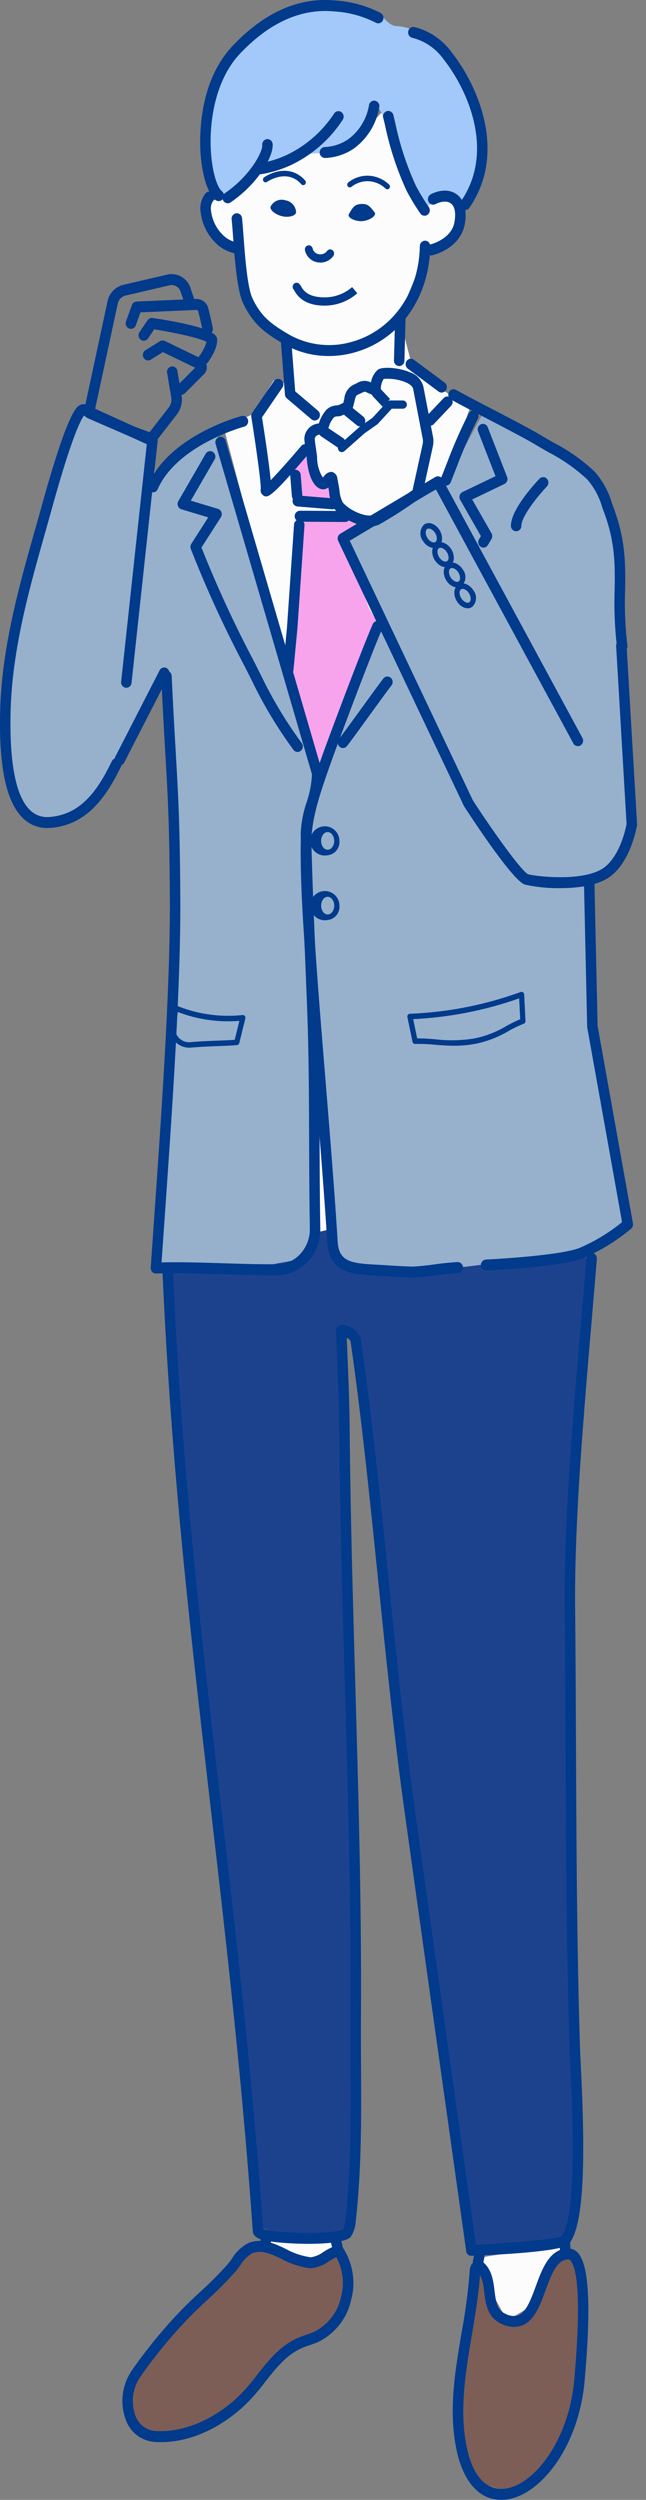 <svg xmlns="http://www.w3.org/2000/svg" width="111.893" height="432.379" viewBox="0 0 111.893 432.379">
  <rect x="0" y="0" width="111.893" height="432.379" fill="#808080" stroke="none"/>
  <g id="グループ_600" data-name="グループ 600" transform="translate(0)">
    <path id="パス_5085" data-name="パス 5085" d="M1130.18,265.309l.279,39.792s11.99,1.755,11.99.878S1130.18,265.309,1130.18,265.309Z" transform="translate(-1075.801 -92.149)" fill="#fcfcfc"/>
    <path id="パス_5086" data-name="パス 5086" d="M1101.38,51.406l.281,4.389,4.179,3.511,3.067,12,6.415,4.1.837,7.9-3.348-.878-3.623,5.852-5.022,2.341,10.6,40.085,5.77,18.579,9.84-25.894-5.725-13.9,18.275-10.972,3.9-11.412-5.578-3.511-4.741-4.682-1.949-7.607,4.741-11.411,5.016-2.341,1.617-5.245-3.444-1.878-3.751.978-7.278-15.269-4.984,5.321-5.022,1.463-4.026.433-6.85,1.615-6.46,6.092Z" transform="translate(-1065.403 -16.641)" fill="#fcfcfc"/>
    <path id="パス_5106" data-name="パス 5106" d="M1126.94,124.364l-2.23,2.779.7,5.12,6.134.585.141-4.535-2.652-.293Z" transform="translate(-1073.826 -45.71)" fill="#f7a4ed"/>
    <path id="パス_5107" data-name="パス 5107" d="M1126.14,141.091l8.364.2h2.045l-3.763,2.779,4.7,12.435,2.134,3.511-10.946,23.846-4.76-17.019,1.859-23.6Z" transform="translate(-1073.537 -51.222)" fill="#f7a4ed"/>
    <path id="パス_5108" data-name="パス 5108" d="M1090.02,330.3l31.508-7.168,22.792,3.072,17.636,2.048,2.511,1.316-3.348,43.45-1.252,17.555v63.638l1.668,33.356-2.089,10.533-16.728,2.633-13.38-96.994-.422-14.044-6.275-47.4-.837-.219-1.252,1.975.415,39.939,2.1,33.355V472.2l-1.259,22.822-1.252,2.195-8.224,1.024-6.415-1.9-3.764-37.744-2.511-30.283-5.853-51.788-2.511-20.628V334.831Z" transform="translate(-1061.302 -111.2)" fill="#1c428e"/>
    <path id="パス_5109" data-name="パス 5109" d="M1083.3,116.419l-10.319,8.339-1.048-6.291-12.057-5.34-11.15,36.208-1.259,19.75v7.022l2.933,7.022,5.016,1.317,6.69-3.511,12.965-22.822,1.674,32.039-2.511,62.321-1.252,9.217,14.287.073,9.968-1.828,1.955-2.048,1.393-4.974-1.252-53.1,4.6,55.3.837,5.266,5.853,1.317,15.962-.585,17.15-2.195,6.409-1.609,3.559-3.511-5.022-35.111v-23.7l4.6-6.145,2.089-6.583-2.5-49.593-3.348-7.9-20.077-10.972-6.69,12.289-17.565,8.778,6.831,15.946-10.946,23.846Z" transform="translate(-1045.94 -42.008)" fill="#97b1cc"/>
    <path id="パス_5110" data-name="パス 5110" d="M1101.456,585.6l9.9,3.438,3.764-2.268,2.786,3.8-1.112,7.9-4.46,3.219-3.559.951-10.946,12.215-11.431,4.389-4.735-1.463-2.441-5.413,5.227-8.924,8.92-8.192,4.741-6.437Z" transform="translate(-1057.403 -197.68)" fill="#7c5e56"/>
    <path id="パス_5111" data-name="パス 5111" d="M1173.46,591.363l2.786,7.681,3.9.878,3.348-3.219,2.99-7.754,3.419-.732,1.393,2.926-1.112,16.97-.281,9.07-4.741,8.485-6.2,4.023-5.994-1.755-2.927-5.925-.281-10.533,2.3-17.629Z" transform="translate(-1090.09 -198.543)" fill="#7c5e56"/>
    <path id="パス_5112" data-name="パス 5112" d="M1130.286,25.2l-2.516,6.475-5.006,2.207-5.512.382-7.008,2.561-6.3,5.146-2.411-4.995-.649-12.3,5.583-8.911,6.3-5.146,7.377-2.075L1130,9.562c1.335.137,2.205,2.315,3.785,2.5a9.183,9.183,0,0,1,5.765,2.4c1.216,1.057,3.946,3.06,4.588,4.565l4.715,11.007-.886,8.287-2.207,4.893-3.447-1.878-2.781,1.733-1.286.879-6.96-16.9Z" transform="translate(-1065.223 -7.551)" fill="#a2c9f9"/>
    <path id="パス_5129" data-name="パス 5129" d="M1175.27,588.232l1.674,5.461,2.978,5.462,4.46-2.731,3.156-8,2.607-1.171v-1.365Z" transform="translate(-1092.079 -197.777)" fill="#fcfcfc"/>
    <path id="パス_5130" data-name="パス 5130" d="M1116.8,583.855l.933,2.73,7.188,1.877,4.517-2.462v-1.951Z" transform="translate(-1070.97 -197.105)" fill="#fcfcfc"/>
    <path id="パス_5316" data-name="パス 5316" d="M1152.778,97.081h-.026a.932.932,0,0,1-.88-.976l.186-7.071a.92.92,0,0,1,.93-.924.932.932,0,0,1,.881.976l-.186,7.071A.922.922,0,0,1,1152.778,97.081Z" transform="translate(-1083.632 -33.765)" fill="#023a8c"/>
    <path id="パス_5317" data-name="パス 5317" d="M1127.085,108.506a.877.877,0,0,1-.569-.211l-4.25-3.612a.963.963,0,0,1-.333-.662l-.676-8.774a.938.938,0,0,1,.83-1.024.928.928,0,0,1,.976.871l.645,8.368,3.948,3.356a.983.983,0,0,1,.134,1.336A.894.894,0,0,1,1127.085,108.506Z" transform="translate(-1072.578 -35.778)" fill="#023a8c"/>
    <path id="パス_5318" data-name="パス 5318" d="M1161.262,105.451a.871.871,0,0,1-.522-.174l-5.321-3.95A.981.981,0,0,1,1155.2,100a.878.878,0,0,1,1.262-.227l5.321,3.95a.981.981,0,0,1,.217,1.325A.89.89,0,0,1,1161.262,105.451Z" transform="translate(-1084.774 -37.551)" fill="#023a8c"/>
    <path id="パス_5319" data-name="パス 5319" d="M1134.66,120.273" transform="translate(-1077.418 -44.363)" fill="none" stroke="#023a8c" stroke-linecap="round" stroke-linejoin="round" stroke-miterlimit="10" stroke-width="2.835"/>
    <path id="パス_5320" data-name="パス 5320" d="M1161.138,114.391a.88.88,0,0,1-.638-.276.983.983,0,0,1,0-1.344l3-3.165a.873.873,0,0,1,1.281,0,.983.983,0,0,1,0,1.344l-3,3.165A.893.893,0,0,1,1161.138,114.391Z" transform="translate(-1086.65 -40.755)" fill="#023a8c"/>
    <path id="パス_5321" data-name="パス 5321" d="M1115.755,125.124a.859.859,0,0,1-.4-.123,1.052,1.052,0,0,1-.533-1.142c.1-.8-.752-6.983-1.627-12.49a.989.989,0,0,1,.158-.711l3.751-5.479a.881.881,0,0,1,1.265-.217.982.982,0,0,1,.207,1.327l-3.532,5.158c.378,2.4,1.22,7.885,1.5,10.868,1.277-1.3,3.4-3.686,5.281-5.909a.875.875,0,0,1,1.278-.08.981.981,0,0,1,.076,1.341C1117.767,124.056,1116.426,125.124,1115.755,125.124Z" transform="translate(-1069.663 -39.258)" fill="#023a8c"/>
    <path id="パス_5322" data-name="パス 5322" d="M1184.479,139.507a.928.928,0,0,1-.906-.95c0-2.811,4.116-7.274,4.942-8.14a.874.874,0,0,1,1.281,0,.983.983,0,0,1,0,1.344c-1.705,1.792-4.412,5.221-4.412,6.8A.928.928,0,0,1,1184.479,139.507Z" transform="translate(-1095.077 -47.613)" fill="#023a8c"/>
    <path id="パス_5323" data-name="パス 5323" d="M1196.719,152.808a.922.922,0,0,1-.9-.823,64.177,64.177,0,0,1-.406-9.733c.065-4.425.121-8.247-1.85-13.546l-.282-.768a12.71,12.71,0,0,0-2.591-4.853,30.141,30.141,0,0,0-6.771-4.743c-.663-.38-1.319-.758-1.956-1.14-1.872-1.125-5.344-2.93-8.7-4.677-2.442-1.27-4.748-2.469-6.176-3.273a.974.974,0,0,1-.37-1.287.885.885,0,0,1,1.226-.388c1.4.791,3.7,1.983,6.124,3.245,3.382,1.759,6.879,3.577,8.8,4.731.626.376,1.272.746,1.925,1.121a31.491,31.491,0,0,1,7.172,5.056,14.378,14.378,0,0,1,3.013,5.529l.277.756c2.1,5.647,2.04,9.834,1.974,14.267a61.727,61.727,0,0,0,.389,9.448.916.916,0,0,1-.9,1.078Z" transform="translate(-1088.954 -40.142)" fill="#023a8c"/>
    <path id="パス_5324" data-name="パス 5324" d="M1217.21,209.206" transform="translate(-1107.221 -73.664)" fill="none" stroke="#023a8c" stroke-linecap="round" stroke-linejoin="round" stroke-miterlimit="10" stroke-width="2.835"/>
    <path id="パス_5325" data-name="パス 5325" d="M1086.019,127.567a.866.866,0,0,1-.381-.089.969.969,0,0,1-.44-1.262c3.764-8.507,15.683-11.728,16.188-11.861a.9.9,0,0,1,1.1.691.955.955,0,0,1-.658,1.153c-.116.03-11.589,3.138-14.986,10.817A.913.913,0,0,1,1086.019,127.567Z" transform="translate(-1059.53 -42.404)" fill="#023a8c"/>
    <path id="パス_5326" data-name="パス 5326" d="M1106.748,264.754c-2.826,0-5.663-.089-8.419-.175-3.79-.12-7.71-.243-11.466-.123a.917.917,0,0,1-.68-.292.98.98,0,0,1-.25-.725c.187-2.759.4-5.761.619-8.929,1.237-17.669,2.776-39.658,2.694-54.782-.07-12.926-.337-17.532-.781-25.165-.206-3.55-.44-7.574-.715-13.369a.935.935,0,0,1,.86-1,.924.924,0,0,1,.95.9c.275,5.785.508,9.8.713,13.349.445,7.665.714,12.291.784,25.27.083,15.2-1.459,37.229-2.7,54.931-.194,2.772-.38,5.415-.547,7.881,3.5-.073,7.091.04,10.574.149,3.114.1,6.335.2,9.506.17a5.429,5.429,0,0,0,3.95-1.786,6.275,6.275,0,0,0,1.652-4.409c-.089-5.043-.106-10.082-.123-14.955-.026-7.522-.052-15.3-.346-23.112-.138-3.672-.277-6.959-.41-10.128-.267-6.361-.519-12.37-.706-20.021A19.016,19.016,0,0,1,1112.92,183a17.909,17.909,0,0,0,.944-4.885l-16.694-57.154a.96.96,0,0,1,.6-1.187.9.9,0,0,1,1.132.63l16.73,57.274a.984.984,0,0,1,.039.237,18.577,18.577,0,0,1-1.015,5.63,17.383,17.383,0,0,0-.936,4.847c.187,7.633.439,13.634.705,19.987.133,3.172.272,6.462.41,10.137.3,7.846.322,15.641.348,23.179.017,4.867.034,9.9.122,14.927a8.214,8.214,0,0,1-2.164,5.769,7.188,7.188,0,0,1-5.232,2.361C1107.521,264.753,1107.131,264.754,1106.748,264.754Z" transform="translate(-1059.825 -44.184)" fill="#023a8c"/>
    <path id="パス_5327" data-name="パス 5327" d="M1146.087,280.8c-.849,0-2.819-.094-4.888-.237-.52-.036-1.032-.062-1.533-.088-4.008-.209-8.153-.426-8.481-5.746-.521-8.446-1.346-18.559-2.143-28.34-.616-7.555-1.2-14.69-1.621-20.791-.491-7.079-.892-13.44-.838-19.586.042-4.9,1.41-8.967,3.821-15.726,1.079-3.025,6.788-18.247,8.658-22.495a.889.889,0,0,1,1.2-.464.971.971,0,0,1,.442,1.262c-1.815,4.121-7.565,19.447-8.607,22.364-2.34,6.558-3.666,10.492-3.707,15.076-.053,6.075.346,12.394.835,19.431.422,6.089,1,13.219,1.618,20.767.8,9.791,1.624,19.914,2.146,28.379.215,3.475,2.348,3.739,6.764,3.971.51.026,1.033.054,1.562.091,2.8.192,4.693.249,4.968.229,1.957-.157,2.774-.272,3.562-.384.868-.123,1.688-.237,3.833-.392a.951.951,0,0,1,.124,1.9c-2.086.15-2.877.262-3.715.38-.814.115-1.657.234-3.666.395C1146.349,280.793,1146.234,280.8,1146.087,280.8Z" transform="translate(-1074.5 -59.836)" fill="#023a8c"/>
    <path id="パス_5328" data-name="パス 5328" d="M1165.428,125.948a.865.865,0,0,1-.349-.074.968.968,0,0,1-.486-1.243c.482-1.211.849-2.151,1.159-2.948a83.933,83.933,0,0,1,3.622-8.2.885.885,0,0,1,1.218-.414.972.972,0,0,1,.394,1.278,81.532,81.532,0,0,0-3.557,8.054c-.312.8-.68,1.746-1.165,2.963A.9.9,0,0,1,1165.428,125.948Z" transform="translate(-1088.199 -41.954)" fill="#023a8c"/>
    <path id="パス_5329" data-name="パス 5329" d="M1122.687,168.019a.836.836,0,0,1-.091,0,.94.94,0,0,1-.812-1.04l.7-7.315,1.212-17.694a.907.907,0,1,1,1.807.137l-1.213,17.72-.7,7.341A.92.92,0,0,1,1122.687,168.019Z" transform="translate(-1072.768 -51.219)" fill="#023a8c"/>
    <path id="パス_5330" data-name="パス 5330" d="M1132.748,241.935a2.528,2.528,0,1,1,2.038-2.48A2.295,2.295,0,0,1,1132.748,241.935Zm0-4.01c-.625,0-1.133.685-1.133,1.529s.508,1.529,1.133,1.529,1.132-.686,1.132-1.529S1133.374,237.925,1132.748,237.925Z" transform="translate(-1075.991 -82.813)" fill="#023a8c"/>
    <path id="パス_5331" data-name="パス 5331" d="M1132.738,225.236a2.528,2.528,0,1,1,2.039-2.48A2.294,2.294,0,0,1,1132.738,225.236Zm0-4.01c-.625,0-1.132.686-1.132,1.529s.508,1.529,1.132,1.529,1.133-.685,1.133-1.529S1133.365,221.226,1132.738,221.226Z" transform="translate(-1075.988 -77.312)" fill="#023a8c"/>
    <path id="パス_5332" data-name="パス 5332" d="M1124.932,133.649a.924.924,0,0,1-.9-.872l-.279-3.511a.937.937,0,0,1,.828-1.025.921.921,0,0,1,.977.868l.279,3.511a.937.937,0,0,1-.827,1.025A.713.713,0,0,1,1124.932,133.649Z" transform="translate(-1073.479 -46.987)" fill="#023a8c"/>
    <path id="パス_5333" data-name="パス 5333" d="M1114,175.468a.886.886,0,0,1-.717-.369,74.994,74.994,0,0,1-7.265-12.093l-1.169-2.315a197.031,197.031,0,0,1-9.354-20.36.993.993,0,0,1,.095-.869l2.93-4.572-4.658-1.4a.924.924,0,0,1-.594-.568.994.994,0,0,1,.068-.839l4.74-8.193a.883.883,0,0,1,1.244-.32.978.978,0,0,1,.3,1.305l-4.124,7.128,4.714,1.413a.922.922,0,0,1,.6.587.988.988,0,0,1-.1.856l-3.362,5.246a201.281,201.281,0,0,0,9.093,19.687l1.171,2.318a73.385,73.385,0,0,0,7.1,11.819.981.981,0,0,1-.163,1.332A.872.872,0,0,1,1114,175.468Z" transform="translate(-1062.451 -45.405)" fill="#023a8c"/>
    <path id="パス_5334" data-name="パス 5334" d="M1137.529,193.937a.875.875,0,0,1-.576-.217.982.982,0,0,1-.121-1.338c.643-.818,2.263-3.049,3.829-5.207,1.65-2.273,3.208-4.419,3.874-5.266a.876.876,0,0,1,1.275-.127.983.983,0,0,1,.121,1.338c-.643.818-2.263,3.049-3.829,5.207-1.65,2.273-3.208,4.419-3.873,5.266A.9.9,0,0,1,1137.529,193.937Z" transform="translate(-1078.127 -64.557)" fill="#023a8c"/>
    <path id="パス_5335" data-name="パス 5335" d="M1173.781,137.807a.868.868,0,0,1-.479-.145.977.977,0,0,1-.289-1.309l.323-.543-3.583-6.267a.989.989,0,0,1-.089-.77.936.936,0,0,1,.489-.583l5.714-2.742-3.017-7.738a.968.968,0,0,1,.495-1.24.89.89,0,0,1,1.181.519l3.346,8.583a.969.969,0,0,1-.462,1.224l-5.584,2.679,3.348,5.854a.989.989,0,0,1-.009.992l-.616,1.036A.9.9,0,0,1,1173.781,137.807Z" transform="translate(-1090.041 -43.087)" fill="#023a8c"/>
    <path id="パス_5336" data-name="パス 5336" d="M1163.6,272.23c-1.186,0-2.286-.088-3.317-.171a28.808,28.808,0,0,0-3.433-.142.442.442,0,0,1-.459-.374l-.888-4.268a.493.493,0,0,1,.085-.393.442.442,0,0,1,.341-.183,63.454,63.454,0,0,0,19.2-3.766.438.438,0,0,1,.4.055.478.478,0,0,1,.2.369l.228,4.592a.476.476,0,0,1-.3.474,19.448,19.448,0,0,0-2.6,1.247,18.676,18.676,0,0,1-5.628,2.2A19.64,19.64,0,0,1,1163.6,272.23Zm-6.147-1.274c.957,0,1.906.076,2.9.156a23.764,23.764,0,0,0,6.909-.173,17.73,17.73,0,0,0,5.38-2.112,22.679,22.679,0,0,1,2.4-1.179l-.18-3.611a64.4,64.4,0,0,1-18.357,3.589l.693,3.331Z" transform="translate(-1084.939 -91.359)" fill="#023a8c"/>
    <path id="パス_5337" data-name="パス 5337" d="M1094.443,273.723a3.324,3.324,0,0,1-3.066-2.024c-.084-.144-.161-.279-.24-.393a.492.492,0,0,1-.081-.351l.6-4.132a.473.473,0,0,1,.221-.339.432.432,0,0,1,.39-.032,23.516,23.516,0,0,0,11.421,1.622.448.448,0,0,1,.389.164.492.492,0,0,1,.094.428l-1.05,4.254a.459.459,0,0,1-.393.353c-.775.082-1.939.126-3.288.178-1.484.056-3.167.121-4.574.25C1094.724,273.716,1094.577,273.723,1094.443,273.723Zm-2.466-2.807c.056.091.113.188.173.292a2.438,2.438,0,0,0,2.641,1.55c1.431-.131,3.125-.2,4.62-.253,1.112-.042,2.17-.083,2.918-.145l.81-3.278a24.351,24.351,0,0,1-10.668-1.534Z" transform="translate(-1061.674 -92.516)" fill="#023a8c"/>
    <path id="パス_5338" data-name="パス 5338" d="M1161.371,146.293a1.6,1.6,0,0,1-.31-.031,2.463,2.463,0,0,1-1.525-1.118,2.139,2.139,0,0,1,.148-2.9,1.478,1.478,0,0,1,1.421-.131,2.623,2.623,0,0,1,1.211,1.027,2.679,2.679,0,0,1,.447,1.895,1.522,1.522,0,0,1-.6,1A1.337,1.337,0,0,1,1161.371,146.293Zm-.888-3.352a.479.479,0,0,0-.286.086c-.3.219-.344.922.086,1.578a1.583,1.583,0,0,0,.944.722.546.546,0,0,0,.429-.071.606.606,0,0,0,.218-.395,1.716,1.716,0,0,0-.3-1.183h0a1.729,1.729,0,0,0-.778-.674A.906.906,0,0,0,1160.483,142.941Z" transform="translate(-1086.225 -51.519)" fill="#023a8c"/>
    <path id="パス_5339" data-name="パス 5339" d="M1164.555,151.237a1.726,1.726,0,0,1-.62-.121,2.624,2.624,0,0,1-1.212-1.027,2.813,2.813,0,0,1-.479-1.556,1.644,1.644,0,0,1,.626-1.344,1.483,1.483,0,0,1,1.421-.131,2.627,2.627,0,0,1,1.212,1.027,2.816,2.816,0,0,1,.479,1.556,1.644,1.644,0,0,1-.626,1.344A1.37,1.37,0,0,1,1164.555,151.237Zm-.888-3.35a.48.48,0,0,0-.286.086.719.719,0,0,0-.234.575,1.849,1.849,0,0,0,.319,1,1.729,1.729,0,0,0,.778.674.645.645,0,0,0,.595-.022.719.719,0,0,0,.234-.575,1.851,1.851,0,0,0-.319-1h0a1.727,1.727,0,0,0-.778-.673A.857.857,0,0,0,1163.667,147.887Z" transform="translate(-1087.377 -53.149)" fill="#023a8c"/>
    <path id="パス_5340" data-name="パス 5340" d="M1167.675,156.466a1.725,1.725,0,0,1-.62-.121,2.622,2.622,0,0,1-1.211-1.027,2.811,2.811,0,0,1-.479-1.556,1.645,1.645,0,0,1,.626-1.344,1.483,1.483,0,0,1,1.421-.131,2.626,2.626,0,0,1,1.211,1.027h0a2.139,2.139,0,0,1-.147,2.9A1.357,1.357,0,0,1,1167.675,156.466Zm-.888-3.35a.479.479,0,0,0-.286.086.719.719,0,0,0-.234.575,1.848,1.848,0,0,0,.319,1,1.729,1.729,0,0,0,.778.674.647.647,0,0,0,.595-.022c.3-.219.344-.922-.086-1.578h0a1.727,1.727,0,0,0-.778-.673A.844.844,0,0,0,1166.787,153.116Z" transform="translate(-1088.503 -54.871)" fill="#023a8c"/>
    <path id="パス_5341" data-name="パス 5341" d="M1170.545,161.847a1.739,1.739,0,0,1-.62-.12,2.627,2.627,0,0,1-1.211-1.027,2.816,2.816,0,0,1-.479-1.556,1.644,1.644,0,0,1,.626-1.344,1.479,1.479,0,0,1,1.421-.131,2.623,2.623,0,0,1,1.212,1.027h0a2.138,2.138,0,0,1-.148,2.9A1.343,1.343,0,0,1,1170.545,161.847Zm-.882-3.35a.479.479,0,0,0-.286.086.719.719,0,0,0-.234.575,1.849,1.849,0,0,0,.319,1,1.727,1.727,0,0,0,.778.673.645.645,0,0,0,.595-.022c.3-.219.344-.921-.086-1.578h0a1.729,1.729,0,0,0-.778-.674A.859.859,0,0,0,1169.663,158.5Z" transform="translate(-1089.539 -56.644)" fill="#023a8c"/>
    <path id="パス_5342" data-name="パス 5342" d="M1199.85,347.877" transform="translate(-1100.953 -119.354)" fill="none" stroke="#023a8c" stroke-linecap="round" stroke-linejoin="round" stroke-miterlimit="10" stroke-width="2.835"/>
    <path id="パス_5343" data-name="パス 5343" d="M1153.91,345.222" transform="translate(-1084.368 -118.479)" fill="none" stroke="#023a8c" stroke-linecap="round" stroke-linejoin="round" stroke-miterlimit="10" stroke-width="2.835"/>
    <path id="パス_5344" data-name="パス 5344" d="M1142.411,503.706a.492.492,0,0,1-.065,0,.941.941,0,0,1-.617-.766l-2.7-19.19c-2.694-19.115-5.48-38.881-8.177-58.327-1.655-11.928-3.027-25.35-4.355-38.329-1.441-14.089-2.931-28.657-4.8-41.524-.028-.2-.33-.459-.66-.663l.044,1.086c.283,6.867.426,10.315.47,15.249.055,6.084.164,12.545.343,20.331.175,7.616.4,15.36.611,22.849q.242,8.431.466,16.864c.313,12.214.62,26.672.526,41.3-.018,2.8,0,5.661.013,8.425.049,8.762.1,17.824-.913,26.693a5.3,5.3,0,0,1-.861,2.708c-1.355,1.762-12.44,1.342-15.259.557-.466-.13-1.561-.435-1.708-1.4,0-.027-.007-.054-.009-.08-1.849-26.275-4.635-50.33-7.33-73.594-3.516-30.359-6.838-59.035-8.309-92.486a.933.933,0,0,1,.863-.993.907.907,0,0,1,.946.906c1.468,33.379,4.785,62.021,8.3,92.344,2.685,23.184,5.462,47.157,7.313,73.343,1.857.9,12.277,1.041,13.827.147a3.9,3.9,0,0,0,.429-1.68c1-8.751.948-17.751.9-26.455-.015-2.771-.031-5.635-.013-8.45.093-14.6-.214-29.042-.526-41.24q-.216-8.429-.466-16.858c-.215-7.492-.436-15.238-.612-22.86-.179-7.8-.288-14.265-.343-20.358-.044-4.9-.186-8.34-.468-15.185l-.093-2.265a1.053,1.053,0,0,1,.969-1.111c.867-.1,3.1.919,3.341,2.586,1.872,12.908,3.364,27.5,4.807,41.606,1.325,12.962,2.7,26.366,4.346,38.259,2.7,19.443,5.482,39.208,8.177,58.323l2.585,18.353c3.115-.139,13.4-.831,14.795-1.468,2.863-3.363,1.882-23.18,1.558-29.721-.059-1.188-.105-2.132-.125-2.743-.55-17.525-.628-35.393-.7-52.673-.034-7.719-.068-15.7-.146-23.536-.144-14.718,1.443-33.219,2.843-49.543.329-3.835.646-7.529.925-11a.919.919,0,0,1,.978-.867.937.937,0,0,1,.826,1.027c-.279,3.471-.6,7.168-.925,11.007-1.4,16.279-2.979,34.73-2.836,49.353.077,7.841.112,15.826.146,23.547.076,17.267.154,35.122.7,52.62.019.6.065,1.534.123,2.707.673,13.58.945,27.908-2.13,31.215C1158.123,503.163,1143.516,503.706,1142.411,503.706Zm15.84-3.374Z" transform="translate(-1060.977 -113.555)" fill="#023a8c"/>
    <path id="パス_5345" data-name="パス 5345" d="M1084.894,619.907q-.388,0-.775-.018a5.752,5.752,0,0,1-5.151-3.5,9.4,9.4,0,0,1,.891-8.846,85.8,85.8,0,0,1,8.022-9.867c1.24-1.322,2.573-2.569,3.862-3.775a63.78,63.78,0,0,0,4.735-4.751c.235-.272.484-.611.747-.97a7.221,7.221,0,0,1,2.887-2.724h0c2.369-.9,4.455.09,6.472,1.047a12.369,12.369,0,0,0,4.312,1.434,5.04,5.04,0,0,0,2.231-.96,10.96,10.96,0,0,1,2.278-1.125.881.881,0,0,1,.976.341,11.161,11.161,0,0,1,1.466,9.206,10.611,10.611,0,0,1-5.682,7.182c-.5.223-1.017.4-1.511.568-.513.176-1,.342-1.458.552-2.576,1.171-4.365,3.438-6.259,5.838a34.425,34.425,0,0,1-3.613,4.11C1094.9,617.7,1089.808,619.907,1084.894,619.907Zm15.834-32.663a6.052,6.052,0,0,0-2.07,2.1c-.286.39-.556.759-.84,1.088a65.458,65.458,0,0,1-4.871,4.893c-1.267,1.186-2.578,2.411-3.777,3.689a83.988,83.988,0,0,0-7.846,9.65,7.349,7.349,0,0,0-.725,6.9,3.967,3.967,0,0,0,3.6,2.425c4.617.225,9.693-1.884,13.93-5.77a32.628,32.628,0,0,0,3.41-3.891c1.947-2.468,3.96-5.018,6.934-6.371.539-.245,1.086-.433,1.615-.614.481-.165.936-.321,1.372-.514a8.73,8.73,0,0,0,4.635-5.926,9.393,9.393,0,0,0-.788-6.987c-.419.2-.861.461-1.292.715a6.056,6.056,0,0,1-3.25,1.2,13.91,13.91,0,0,1-4.931-1.6c-1.842-.875-3.433-1.63-5.107-.992Z" transform="translate(-1057.051 -197.516)" fill="#023a8c"/>
    <path id="パス_5346" data-name="パス 5346" d="M1176.2,630.539c-3.735,0-6.524-3.053-7.7-8.473-1.475-6.819-.3-13.744.833-20.441a97.2,97.2,0,0,0,1.42-10.8,2.111,2.111,0,0,1,.155-.679.008.008,0,0,0,0,0,1.43,1.43,0,0,1,1.621-.973,1.62,1.62,0,0,1,.765.459c1.327,1.3,1.552,3.135,1.75,4.749.255,2.081.489,3.388,2,4.021a2.741,2.741,0,0,0,2.237.155c1.306-.6,2.116-2.808,2.9-4.945,1.126-3.072,2.4-6.553,5.684-6.553h.006a2.189,2.189,0,0,1,1.667.813c1.824,2.092,2.22,8.907,1.214,20.836-.026.31-.046.547-.058.7-.884,12.055-7.929,20.651-13.956,21.115C1176.565,630.532,1176.379,630.539,1176.2,630.539Zm-3.674-38.915c-.234,3.445-.828,6.943-1.4,10.335-1.1,6.511-2.245,13.244-.85,19.688,1.025,4.735,3.277,7.2,6.342,6.976,5.167-.4,11.482-8.449,12.282-19.365.011-.156.032-.4.059-.72,1.24-14.7.066-18.455-.746-19.385-.172-.2-.287-.2-.335-.2-1.9,0-2.813,2.113-3.995,5.335-.916,2.5-1.864,5.087-3.863,6a4.414,4.414,0,0,1-3.633-.131c-2.58-1.079-2.884-3.554-3.128-5.544A8.392,8.392,0,0,0,1172.526,591.624Zm-.786-1.1.831.378,0-.005Z" transform="translate(-1089.387 -198.161)" fill="#023a8c"/>
    <path id="パス_5347" data-name="パス 5347" d="M1122.819,60.6c.132.766-1.281,1.123-2.469.819s-2.329-1.223-1.843-1.812a2.142,2.142,0,0,1,2.48-.928A2.2,2.2,0,0,1,1122.819,60.6Z" transform="translate(-1071.545 -24.035)" fill="#023a8c"/>
    <path id="パス_5348" data-name="パス 5348" d="M1144.054,61.094c.481.593-.906,1.471-2.126,1.55s-2.7-.615-2.291-1.265c.62-.986.843-1.619,2.063-1.7S1143.237,60.083,1144.054,61.094Z" transform="translate(-1079.189 -24.395)" fill="#023a8c"/>
    <path id="パス_5349" data-name="パス 5349" d="M1130.417,73.327a2.874,2.874,0,0,1-.648-.075,2.676,2.676,0,0,1-2.03-2.042.715.715,0,0,1,.509-.855.68.68,0,0,1,.815.534,1.28,1.28,0,0,0,1,.971,1.442,1.442,0,0,0,1.505-.542.659.659,0,0,1,.953-.123.736.736,0,0,1,.118,1A2.741,2.741,0,0,1,1130.417,73.327Z" transform="translate(-1074.913 -27.91)" fill="#023a8c"/>
    <path id="パス_5350" data-name="パス 5350" d="M1124.69,86.76a15.453,15.453,0,0,1-7.908-2.131c-3.012-1.794-5.12-3.246-6.91-6.948-1.07-2.211-1.472-7.665-1.766-11.646-.088-1.187-.164-2.213-.241-2.91a.942.942,0,0,1,.8-1.053.921.921,0,0,1,1,.835c.081.733.158,1.774.247,2.981.266,3.608.669,9.059,1.575,10.933,1.512,3.127,3.123,4.33,6.189,6.156a14.144,14.144,0,0,0,11.075,1.313c6.968-1.99,11.565-8.483,11.709-16.544a.928.928,0,0,1,.9-.933h.017a.931.931,0,0,1,.889.968c-.16,8.926-5.281,16.125-13.045,18.341A16.543,16.543,0,0,1,1124.69,86.76Z" transform="translate(-1067.742 -25.184)" fill="#023a8c"/>
    <path id="パス_5351" data-name="パス 5351" d="M1105.355,67.136a.875.875,0,0,1-.214-.027,6.78,6.78,0,0,1-2.5-1.211,8.917,8.917,0,0,1-3.2-5.94,4.112,4.112,0,0,1,.858-3.178.877.877,0,0,1,1.281-.041.985.985,0,0,1,.039,1.344,2.29,2.29,0,0,0-.373,1.7,6.98,6.98,0,0,0,2.474,4.581,5.028,5.028,0,0,0,1.849.894.953.953,0,0,1,.666,1.147A.916.916,0,0,1,1105.355,67.136Z" transform="translate(-1064.695 -23.344)" fill="#023a8c"/>
    <path id="パス_5352" data-name="パス 5352" d="M1161.339,67.451a.919.919,0,0,1-.886-.757.951.951,0,0,1,.7-1.124c.034-.007,3.443-.782,4.208-3.534.007-.026.709-2.732-.592-3.624-1.017-.7-2.583.131-2.6.139a.886.886,0,0,1-1.222-.4.974.974,0,0,1,.383-1.283c.256-.14,2.549-1.335,4.43-.046,1.943,1.333,1.756,4.239,1.34,5.746-1.066,3.837-5.394,4.824-5.578,4.865A.842.842,0,0,1,1161.339,67.451Z" transform="translate(-1086.723 -23.26)" fill="#023a8c"/>
    <path id="パス_5353" data-name="パス 5353" d="M1123.332,53.6a.441.441,0,0,1-.336-.157,3.96,3.96,0,0,0-1.346-1.035c-2.11-.972-4.344.461-4.592.628a.44.44,0,0,1-.625-.143.49.49,0,0,1,.137-.656c.472-.318,2.955-1.847,5.445-.7a4.849,4.849,0,0,1,1.654,1.268.492.492,0,0,1-.033.671A.445.445,0,0,1,1123.332,53.6Z" transform="translate(-1070.812 -21.576)" fill="#023a8c"/>
    <path id="パス_5354" data-name="パス 5354" d="M1146.145,54.737a.439.439,0,0,1-.306-.125,4.621,4.621,0,0,0-2.951-1.279,4.5,4.5,0,0,0-2.965.976.438.438,0,0,1-.634-.095.49.49,0,0,1,.09-.665,5.344,5.344,0,0,1,3.544-1.165,5.526,5.526,0,0,1,3.529,1.528.492.492,0,0,1,.027.672A.427.427,0,0,1,1146.145,54.737Z" transform="translate(-1079.056 -21.992)" fill="#023a8c"/>
    <path id="パス_5355" data-name="パス 5355" d="M1102.56,41.843a.876.876,0,0,1-.537-.185c-1.586-1.229-2.388-4.916-2.61-7.956-.2-2.8-.409-12.414,5.529-18.688,5.445-5.752,11.353-8.411,17.572-7.888l.291.022a19.933,19.933,0,0,1,7.764,2.141.972.972,0,0,1,.426,1.268.887.887,0,0,1-1.208.447,18.206,18.206,0,0,0-7.087-1.958c-.091-.006-.2-.014-.33-.025-5.654-.473-11.09,1.995-16.143,7.333-4.288,4.531-5.4,11.857-5.009,17.2.26,3.56,1.142,6,1.88,6.572a.981.981,0,0,1,.191,1.329A.894.894,0,0,1,1102.56,41.843Z" transform="translate(-1064.666 -7.061)" fill="#023a8c"/>
    <path id="パス_5356" data-name="パス 5356" d="M1165.578,45.674a.873.873,0,0,1-.529-.18.981.981,0,0,1-.2-1.327c6.057-8.813.96-19.586-3.006-24.563a9.462,9.462,0,0,0-5.452-3.723.954.954,0,0,1-.659-1.152.9.9,0,0,1,1.1-.692,11.367,11.367,0,0,1,6.4,4.348c4.3,5.4,9.794,17.136,3.086,26.894A.894.894,0,0,1,1165.578,45.674Z" transform="translate(-1085.014 -9.349)" fill="#023a8c"/>
    <path id="パス_5357" data-name="パス 5357" d="M1156.1,53.8a.89.89,0,0,1-.724-.378,37.511,37.511,0,0,1-2.379-3.925,52.53,52.53,0,0,1-3.738-11.33c-.116-.481-.222-.919-.319-1.3a.955.955,0,0,1,.644-1.161.9.9,0,0,1,1.107.676c.1.39.206.835.324,1.324a50.957,50.957,0,0,0,3.574,10.891,35.12,35.12,0,0,0,2.233,3.685.982.982,0,0,1-.178,1.331A.871.871,0,0,1,1156.1,53.8Z" transform="translate(-1082.562 -16.487)" fill="#023a8c"/>
    <path id="パス_5358" data-name="パス 5358" d="M1132.639,42.942a.952.952,0,0,1-.035-1.9,7.8,7.8,0,0,0,4.005-1.29,9.177,9.177,0,0,0,3.666-5.951.909.909,0,0,1,1.05-.77.947.947,0,0,1,.734,1.1,11.134,11.134,0,0,1-4.476,7.222,9.542,9.542,0,0,1-4.907,1.586Z" transform="translate(-1076.362 -15.613)" fill="#023a8c"/>
    <path id="パス_5359" data-name="パス 5359" d="M1115.179,46.648a.919.919,0,0,1-.893-.8.945.945,0,0,1,.752-1.088,18.413,18.413,0,0,0,4.8-1.5,20.218,20.218,0,0,0,8.094-7.121.879.879,0,0,1,1.261-.234.98.98,0,0,1,.223,1.324A21.925,21.925,0,0,1,1120.582,45a20.122,20.122,0,0,1-5.258,1.637A.8.8,0,0,1,1115.179,46.648Z" transform="translate(-1070.058 -16.51)" fill="#023a8c"/>
    <path id="パス_5360" data-name="パス 5360" d="M1106.66,60.7" transform="translate(-1067.309 -24.734)" fill="none" stroke="#023a8c" stroke-linecap="round" stroke-linejoin="round" stroke-miterlimit="10" stroke-width="2.835"/>
    <path id="パス_5361" data-name="パス 5361" d="M1106.3,54.046a.9.9,0,0,1-.759-.431.98.98,0,0,1,.263-1.316c4.484-3.074,6.567-7.223,6.47-8.316a.939.939,0,0,1,.817-1.035.921.921,0,0,1,.986.858c.174,1.961-2.319,6.681-7.282,10.085A.89.89,0,0,1,1106.3,54.046Z" transform="translate(-1066.851 -18.884)" fill="#023a8c"/>
    <path id="パス_5362" data-name="パス 5362" d="M1174.178,590.436a.89.89,0,0,1-.191-.021.951.951,0,0,1-.7-1.129l.21-1.024a.907.907,0,0,1,1.076-.729.951.951,0,0,1,.7,1.129l-.21,1.024A.915.915,0,0,1,1174.178,590.436Z" transform="translate(-1091.358 -198.309)" fill="#023a8c"/>
    <path id="パス_5363" data-name="パス 5363" d="M1197.749,587.817a.928.928,0,0,1-.906-.95v-1.243a.906.906,0,1,1,1.811,0v1.243A.932.932,0,0,1,1197.749,587.817Z" transform="translate(-1099.868 -197.376)" fill="#023a8c"/>
    <path id="パス_5364" data-name="パス 5364" d="M1116.578,585.962a.928.928,0,0,1-.905-.95v-1.024a.906.906,0,1,1,1.811,0v1.024A.928.928,0,0,1,1116.578,585.962Z" transform="translate(-1070.563 -196.836)" fill="#023a8c"/>
    <path id="パス_5365" data-name="パス 5365" d="M1135.841,586.471a.914.914,0,0,1-.874-.706l-.279-1.1a.955.955,0,0,1,.642-1.163.9.9,0,0,1,1.108.673l.279,1.1a.955.955,0,0,1-.642,1.163A.875.875,0,0,1,1135.841,586.471Z" transform="translate(-1077.417 -196.98)" fill="#023a8c"/>
    <path id="パス_5366" data-name="パス 5366" d="M1129.873,83.948c-.126,0-.253,0-.383-.008-3.359-.135-4.4-1.915-4.79-2.586-.032-.054-.058-.1-.081-.136a.739.739,0,0,1-.066-.952.659.659,0,0,1,.953-.125,1.592,1.592,0,0,1,.351.467c.342.585,1.052,1.8,3.685,1.906a7.281,7.281,0,0,0,5.162-1.765l.9,1.064A8.539,8.539,0,0,1,1129.873,83.948Zm-5.2-2.682Z" transform="translate(-1073.718 -31.09)" fill="#023a8c"/>
    <path id="パス_5367" data-name="パス 5367" d="M1220.19,172.5" transform="translate(-1108.297 -61.571)" fill="none" stroke="#023a8c" stroke-linecap="round" stroke-linejoin="round" stroke-miterlimit="10" stroke-width="2.835"/>
    <path id="パス_5368" data-name="パス 5368" d="M1175.163,201.157a26.832,26.832,0,0,1-6.154-.618c-2.048-.716-8.554-10.54-10.5-13.533a1.065,1.065,0,0,1-.062-.112L1136.7,141.1a.975.975,0,0,1,.363-1.25l16.45-9.8a.882.882,0,0,1,1.235.357L1179,175.175a.977.977,0,0,1-.34,1.3.885.885,0,0,1-1.235-.357l-23.811-43.94-14.917,8.888,21.339,44.927c3.759,5.78,8.468,12.283,9.548,12.75.8.278,8.758,1.381,12.662-.817,3.141-1.768,4.247-7.055,4.4-7.854l-1.806-30.75a.907.907,0,1,1,1.808-.117l1.813,30.868a1.05,1.05,0,0,1-.011.218c-.046.284-1.178,6.964-5.344,9.309C1180.958,200.8,1177.9,201.157,1175.163,201.157Z" transform="translate(-1078.119 -47.544)" fill="#023a8c"/>
    <path id="パス_5369" data-name="パス 5369" d="M1138.909,129.379a8.967,8.967,0,0,1-6.137-3.046,6.47,6.47,0,0,1-.9-2.909c-.041-.245-.086-.512-.138-.8a1.411,1.411,0,0,1-1.47.206c-1.229-.507-2.083-2.533-2.285-5.419-.005-.038-.034-.225-.071-.477a26.893,26.893,0,0,1-.332-2.689,2.728,2.728,0,0,1,2.52-2.689l.157-.493a6.872,6.872,0,0,1,.867-1.529,2.566,2.566,0,0,1,1.934-1.088l.415-.057a5.6,5.6,0,0,0,.863-.407l.172-.721a2.963,2.963,0,0,1,1.808-2.5c.127-.054.247-.113.364-.17a2.454,2.454,0,0,1,2.2-.239l.247.11a3.675,3.675,0,0,1,1.169-2.181c.768-.624,3.834-.373,5.659.465a3.49,3.49,0,0,1,2.3,2.744l1.647,8.577c.005.028.01.056.013.084a4.5,4.5,0,0,1-.1,1.5l-1.81,8.228a.954.954,0,0,1-.367.569,71.714,71.714,0,0,1-7.074,4.577A3.735,3.735,0,0,1,1138.909,129.379Zm-6.735-9.447a1.036,1.036,0,0,1,.273.039,1.238,1.238,0,0,1,.845,1.088c.16.812.273,1.478.367,2.034a5.486,5.486,0,0,0,.542,2.073c.956,1.287,4.137,2.861,5.59,2.138a66.182,66.182,0,0,0,6.531-4.216l1.734-7.883a2.519,2.519,0,0,0,.06-.815l-1.645-8.569c-.005-.027-.01-.055-.012-.083-.064-.6-.7-1.017-1.229-1.258a8.3,8.3,0,0,0-3.907-.625,3.137,3.137,0,0,0-.493,1.928.97.97,0,0,1-.384.83.867.867,0,0,1-.872.1l-1.4-.618c-.131-.058-.254-.024-.732.21-.145.07-.292.143-.447.209-.493.211-.51.286-.735,1.212l-.2.818c-.174.9-1.2,1.315-1.947,1.616l-.195.08a.882.882,0,0,1-.289.07l-.47.03a.782.782,0,0,0-.591.327,5.538,5.538,0,0,0-.6.994l-.343,1.081a.911.911,0,0,1-.859.65c-.052,0-1.382.025-1.382.85,0,.318.226,1.827.31,2.4.051.341.085.584.088.631a6.688,6.688,0,0,0,1.006,3.668c.057-.066.113-.133.166-.2A1.721,1.721,0,0,1,1132.174,119.932Zm14.946,3.731h0Z" transform="translate(-1074.862 -38.317)" fill="#023a8c"/>
    <path id="パス_5370" data-name="パス 5370" d="M1093.339,90.322a.918.918,0,0,1-.886-.758c-.254-1.286-.542-2.463-.738-3.224a.363.363,0,0,0-.347-.268l-9.661.419-.811,2.242a.892.892,0,0,1-1.168.551.965.965,0,0,1-.525-1.226l1.023-2.828a.91.91,0,0,1,.81-.612l10.259-.445a2.142,2.142,0,0,1,2.17,1.672c.2.785.5,2,.763,3.333a.951.951,0,0,1-.7,1.124A.781.781,0,0,1,1093.339,90.322Z" transform="translate(-1057.375 -32.467)" fill="#023a8c"/>
    <path id="パス_5371" data-name="パス 5371" d="M1093.859,97.2a.875.875,0,0,1-.56-.2.983.983,0,0,1-.151-1.334,7.7,7.7,0,0,0,1.261-2.448c-1.04-.634-5.261-1.575-9.058-2.18l-1.072,1.575a.878.878,0,0,1-1.264.221.981.981,0,0,1-.21-1.326l1.394-2.048a.9.9,0,0,1,.866-.388c11.185,1.7,11.185,3.111,11.185,3.867,0,1.59-1.4,3.532-1.682,3.905A.89.89,0,0,1,1093.859,97.2Z" transform="translate(-1058.636 -34.077)" fill="#023a8c"/>
    <path id="パス_5372" data-name="パス 5372" d="M1090.439,104.29a.88.88,0,0,1-.655-.294.984.984,0,0,1,.03-1.344l3.054-3.056-5.6-2.7-2.1,1.307a.884.884,0,0,1-1.241-.333.978.978,0,0,1,.318-1.3l2.51-1.56a.872.872,0,0,1,.839-.046l6.385,3.08a1.609,1.609,0,0,1,.879,1.206,1.667,1.667,0,0,1-.458,1.443l-3.337,3.338A.876.876,0,0,1,1090.439,104.29Z" transform="translate(-1059.056 -35.994)" fill="#023a8c"/>
    <path id="パス_5373" data-name="パス 5373" d="M1079.477,107.176a.871.871,0,0,1-.3-.054l-3.346-1.243-7.293-3.163a.875.875,0,0,1-.086-.043l-.2-.116a.967.967,0,0,1-.451-1.045l4.1-19.061a3.67,3.67,0,0,1,2.7-2.826l7.654-1.785a3.438,3.438,0,0,1,4.007,2.327l.575,1.7a.964.964,0,0,1-.55,1.214.9.9,0,0,1-1.157-.577l-.575-1.7a1.633,1.633,0,0,0-1.907-1.108l-7.654,1.785a1.8,1.8,0,0,0-1.328,1.389l-3.94,18.305,6.753,2.93,2.7,1,3.339-4.3a2.192,2.192,0,0,0,.433-1.611l-.739-4.36a.948.948,0,0,1,.733-1.1.916.916,0,0,1,1.051.769l.745,4.4a4.186,4.186,0,0,1-.818,3.1l-3.741,4.82A.885.885,0,0,1,1079.477,107.176Z" transform="translate(-1053.27 -30.352)" fill="#023a8c"/>
    <path id="パス_5374" data-name="パス 5374" d="M1053.27,184.617a5.9,5.9,0,0,1-4.311-1.793c-2.818-2.818-4.08-8.8-3.859-18.3.258-11.079,3.27-21.707,6.183-31.984l.931-3.3c4.614-16.74,6.122-17.486,6.766-17.8a1.2,1.2,0,0,1,1.047-.032l10.493,4.765c1.861.847,1.861.847,1.861,1.472a.988.988,0,0,1-.006.107l-4.515,41.772a.918.918,0,0,1-1,.837.941.941,0,0,1-.8-1.051l4.44-41.075c-1.309-.6-4.755-2.162-10.289-4.674l-.583-.266c-.507.629-2.1,3.495-5.674,16.474l-.934,3.316c-2.88,10.158-5.857,20.663-6.109,31.488-.205,8.807.9,14.486,3.3,16.879a4.2,4.2,0,0,0,3.484,1.252c5.54-.421,8.437-4.875,10.742-9.627a.885.885,0,0,1,1.218-.415.972.972,0,0,1,.4,1.278c-2.424,5-5.772,10.169-12.225,10.66C1053.634,184.61,1053.455,184.617,1053.27,184.617Z" transform="translate(-1045.076 -41.405)" fill="#023a8c"/>
    <path id="パス_5375" data-name="パス 5375" d="M1176.339,301.276a.952.952,0,0,1-.039-1.9c.124-.006,12.455-.6,16.186-1.994a31.552,31.552,0,0,0,7.4-4.476l-6.031-33.66a.94.94,0,0,1-.015-.154l-.557-25.065a.907.907,0,1,1,1.811-.044l.555,24.988,6.121,34.157a.974.974,0,0,1-.324.917,34.372,34.372,0,0,1-8.348,5.127c-3.985,1.495-16.2,2.079-16.715,2.1A.341.341,0,0,1,1176.339,301.276Z" transform="translate(-1092.138 -81.522)" fill="#023a8c"/>
    <path id="パス_5376" data-name="パス 5376" d="M1077,196.158a.87.87,0,0,1-.429-.114.976.976,0,0,1-.367-1.288l7.714-15.019a.887.887,0,0,1,1.227-.386.976.976,0,0,1,.367,1.288l-7.714,15.019A.905.905,0,0,1,1077,196.158Z" transform="translate(-1056.274 -63.79)" fill="#023a8c"/>
    <path id="パス_5377" data-name="パス 5377" d="M1131.281,137.261c-.024,0-.047,0-.071,0l-5.995-.488a.938.938,0,0,1-.833-1.021.928.928,0,0,1,.973-.874l5.995.488a.938.938,0,0,1,.833,1.021A.918.918,0,0,1,1131.281,137.261Z" transform="translate(-1073.706 -49.173)" fill="#023a8c"/>
    <path id="パス_5378" data-name="パス 5378" d="M1133.721,140.751h-.006l-7.854-.048a.951.951,0,0,1,.006-1.9h.006l7.854.048a.951.951,0,0,1-.006,1.9Z" transform="translate(-1073.917 -50.468)" fill="#023a8c"/>
    <path id="パス_5379" data-name="パス 5379" d="M1147.717,110.324s-1.529-1.629-1.633-1.739a.983.983,0,0,1,0-1.344.874.874,0,0,1,1.281,0c.105.11,1.643,1.749,1.643,1.749Z" transform="translate(-1081.447 -39.977)" fill="#023a8c"/>
    <path id="パス_5380" data-name="パス 5380" d="M1141,115.3a.876.876,0,0,1-.553-.2l-2.057-1.67a.982.982,0,0,1-.162-1.333.877.877,0,0,1,1.27-.17l2.057,1.67a.983.983,0,0,1,.162,1.333A.876.876,0,0,1,1141,115.3Z" transform="translate(-1078.636 -41.546)" fill="#023a8c"/>
    <path id="パス_5381" data-name="パス 5381" d="M1135.2,120.8a.869.869,0,0,1-.489-.152l-2.823-1.9a.978.978,0,0,1-.273-1.313.88.88,0,0,1,1.251-.286l2.823,1.9a.978.978,0,0,1,.273,1.313A.9.9,0,0,1,1135.2,120.8Z" transform="translate(-1076.268 -43.284)" fill="#023a8c"/>
    <path id="パス_5382" data-name="パス 5382" d="M1137.346,119.29a.665.665,0,0,1-.52-.254.738.738,0,0,1,.082-1l3.532-3.121a.71.71,0,0,1,.061-.048l2.17-1.518,2.551-2.773a.664.664,0,0,1,.489-.218h2.23a.714.714,0,0,1,0,1.426H1146l-2.4,2.61a.654.654,0,0,1-.112.1l-2.2,1.538-3.5,3.1A.665.665,0,0,1,1137.346,119.29Z" transform="translate(-1078.142 -41.094)" fill="#023a8c"/>
  </g>
</svg>
